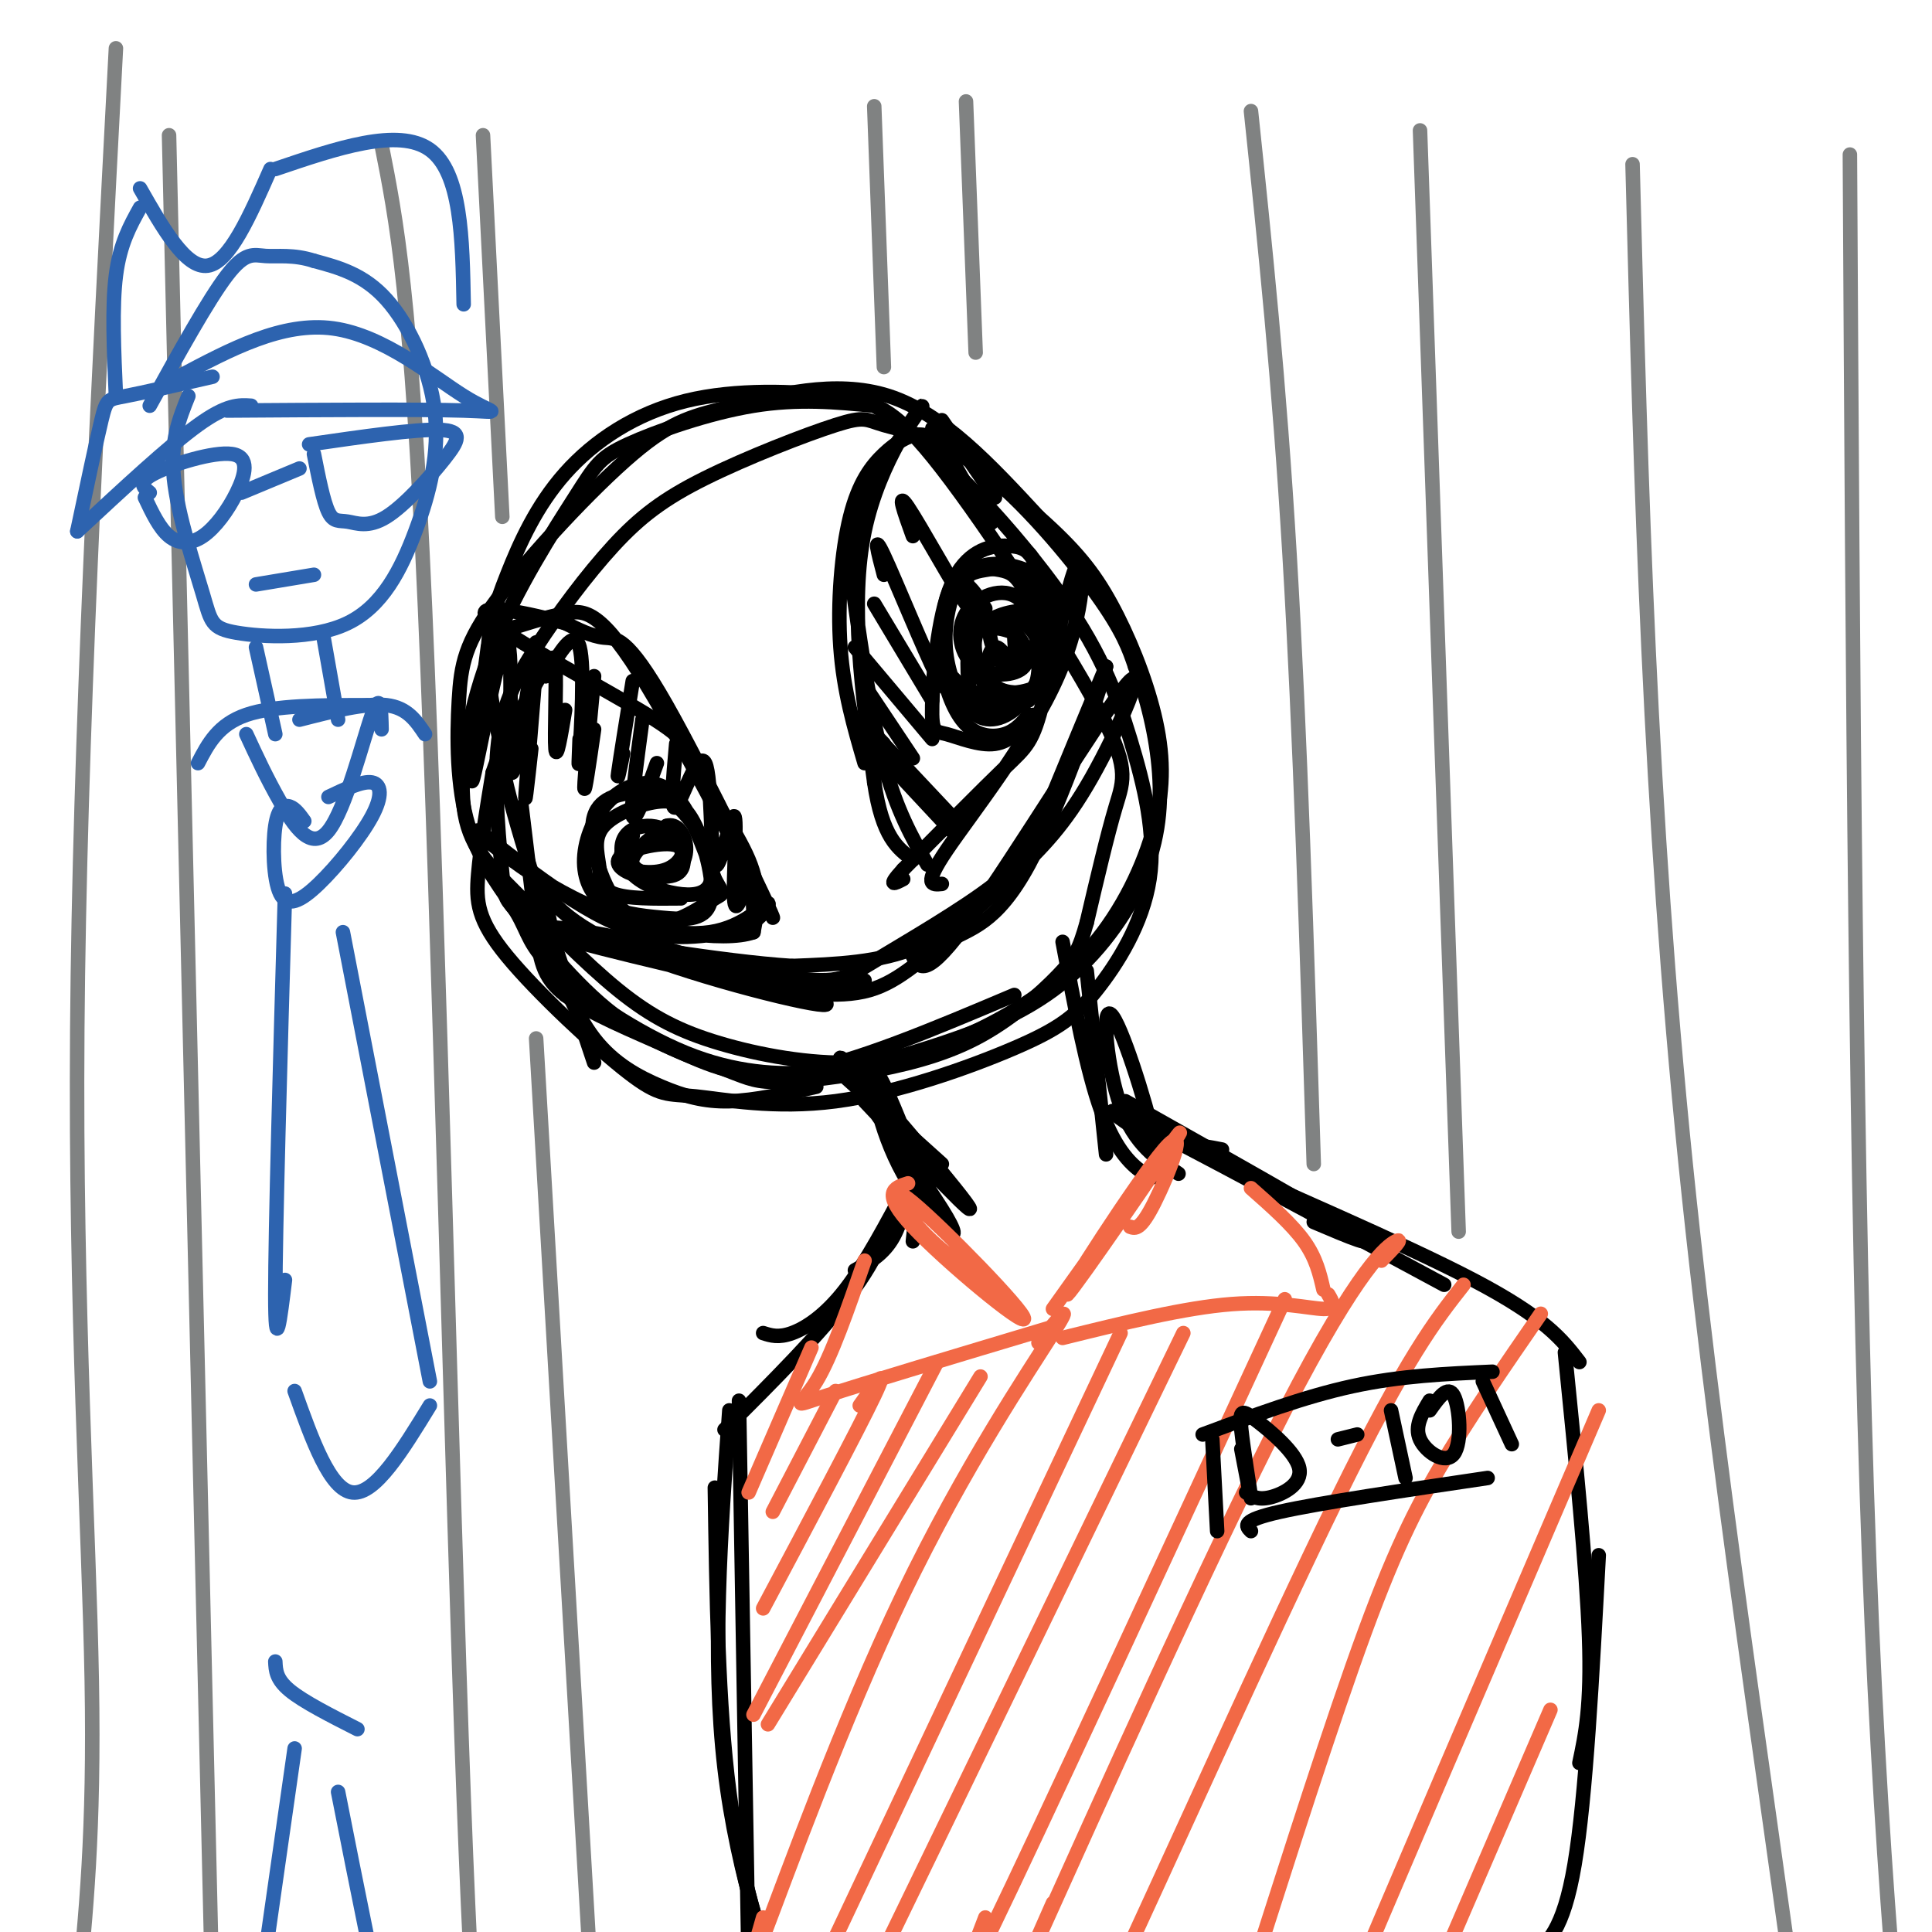 <svg viewBox='0 0 400 400' version='1.1' xmlns='http://www.w3.org/2000/svg' xmlns:xlink='http://www.w3.org/1999/xlink'><g fill='none' stroke='rgb(0,0,0)' stroke-width='3' stroke-linecap='round' stroke-linejoin='round'><path d='M112,182c0.000,0.000 5.000,24.000 5,24'/><path d='M105,146c-1.500,2.333 -3.000,4.667 0,17c3.000,12.333 10.500,34.667 18,57'/><path d='M113,194c2.952,7.851 5.905,15.702 10,21c4.095,5.298 9.333,8.042 14,10c4.667,1.958 8.762,3.131 14,3c5.238,-0.131 11.619,-1.565 18,-3'/><path d='M210,206c-16.699,7.067 -33.397,14.134 -45,16c-11.603,1.866 -18.110,-1.469 -26,-5c-7.890,-3.531 -17.163,-7.258 -22,-11c-4.837,-3.742 -5.239,-7.498 -6,-14c-0.761,-6.502 -1.880,-15.751 -3,-25'/><path d='M105,160c-1.923,-8.202 -3.846,-16.403 -4,-23c-0.154,-6.597 1.463,-11.588 4,-18c2.537,-6.412 5.996,-14.244 12,-21c6.004,-6.756 14.555,-12.436 25,-15c10.445,-2.564 22.785,-2.013 31,-1c8.215,1.013 12.305,2.488 22,15c9.695,12.512 24.995,36.061 32,49c7.005,12.939 5.716,15.268 4,21c-1.716,5.732 -3.858,14.866 -6,24'/><path d='M225,191c-1.554,5.519 -2.440,7.316 -6,11c-3.560,3.684 -9.796,9.256 -17,13c-7.204,3.744 -15.377,5.660 -23,7c-7.623,1.340 -14.695,2.103 -19,2c-4.305,-0.103 -5.841,-1.072 -11,-3c-5.159,-1.928 -13.939,-4.814 -22,-11c-8.061,-6.186 -15.401,-15.672 -19,-20c-3.599,-4.328 -3.455,-3.498 -4,-9c-0.545,-5.502 -1.778,-17.336 -1,-26c0.778,-8.664 3.568,-14.159 8,-21c4.432,-6.841 10.505,-15.027 16,-21c5.495,-5.973 10.412,-9.733 19,-14c8.588,-4.267 20.845,-9.041 27,-11c6.155,-1.959 6.206,-1.102 10,0c3.794,1.102 11.329,2.451 20,9c8.671,6.549 18.477,18.300 24,26c5.523,7.700 6.761,11.350 8,15'/><path d='M235,138c2.413,6.219 4.445,14.266 5,22c0.555,7.734 -0.367,15.154 -4,23c-3.633,7.846 -9.975,16.117 -18,22c-8.025,5.883 -17.732,9.376 -26,12c-8.268,2.624 -15.098,4.378 -23,5c-7.902,0.622 -16.875,0.111 -27,-4c-10.125,-4.111 -21.401,-11.824 -27,-17c-5.599,-5.176 -5.522,-7.817 -8,-12c-2.478,-4.183 -7.513,-9.910 -10,-18c-2.487,-8.090 -2.428,-18.544 -2,-26c0.428,-7.456 1.225,-11.915 8,-21c6.775,-9.085 19.527,-22.796 28,-30c8.473,-7.204 12.666,-7.901 21,-10c8.334,-2.099 20.810,-5.600 32,-2c11.190,3.600 21.095,14.300 31,25'/><path d='M215,107c7.683,6.831 11.390,11.409 15,18c3.610,6.591 7.122,15.195 9,23c1.878,7.805 2.121,14.811 0,23c-2.121,8.189 -6.607,17.561 -13,25c-6.393,7.439 -14.694,12.946 -23,17c-8.306,4.054 -16.618,6.657 -26,7c-9.382,0.343 -19.834,-1.572 -28,-4c-8.166,-2.428 -14.046,-5.369 -21,-11c-6.954,-5.631 -14.982,-13.950 -21,-20c-6.018,-6.050 -10.026,-9.829 -11,-18c-0.974,-8.171 1.084,-20.734 6,-33c4.916,-12.266 12.689,-24.236 17,-31c4.311,-6.764 5.161,-8.321 11,-11c5.839,-2.679 16.668,-6.480 26,-8c9.332,-1.520 17.166,-0.760 25,0'/><path d='M181,84c11.379,6.820 27.328,23.871 37,37c9.672,13.129 13.069,22.338 16,32c2.931,9.662 5.397,19.778 4,29c-1.397,9.222 -6.658,17.548 -11,23c-4.342,5.452 -7.765,8.028 -17,12c-9.235,3.972 -24.280,9.340 -37,11c-12.720,1.660 -23.113,-0.390 -29,-1c-5.887,-0.610 -7.269,0.218 -14,-5c-6.731,-5.218 -18.812,-16.482 -25,-24c-6.188,-7.518 -6.482,-11.291 -6,-17c0.482,-5.709 1.741,-13.355 3,-21'/><path d='M102,160c2.333,-7.167 6.667,-14.583 11,-22'/><path d='M175,223c0.000,0.000 20.000,18.000 20,18'/><path d='M179,228c12.544,13.295 25.089,26.591 21,21c-4.089,-5.591 -24.811,-30.067 -26,-30c-1.189,0.067 17.156,24.678 22,33c4.844,8.322 -3.811,0.356 -9,-9c-5.189,-9.356 -6.911,-20.102 -6,-21c0.911,-0.898 4.456,8.051 8,17'/><path d='M189,239c1.333,5.833 0.667,11.917 0,18'/><path d='M225,201c0.000,0.000 4.000,38.000 4,38'/><path d='M220,195c2.495,13.354 4.990,26.708 8,35c3.010,8.292 6.536,11.523 9,13c2.464,1.477 3.867,1.200 2,-7c-1.867,-8.200 -7.003,-24.323 -9,-26c-1.997,-1.677 -0.856,11.092 2,19c2.856,7.908 7.428,10.954 12,14'/><path d='M189,241c-1.000,5.667 -2.000,11.333 -4,15c-2.000,3.667 -5.000,5.333 -8,7'/><path d='M188,245c-4.400,8.289 -8.800,16.578 -13,22c-4.200,5.422 -8.200,7.978 -11,9c-2.800,1.022 -4.400,0.511 -6,0'/><path d='M233,228c20.250,11.417 40.500,22.833 47,27c6.500,4.167 -0.750,1.083 -8,-2'/><path d='M240,237c-7.417,-4.917 -14.833,-9.833 -5,-5c9.833,4.833 36.917,19.417 64,34'/><path d='M253,238c-5.289,-1.022 -10.578,-2.044 0,3c10.578,5.044 37.022,16.156 52,24c14.978,7.844 18.489,12.422 22,17'/><path d='M324,280c2.250,22.417 4.500,44.833 5,59c0.500,14.167 -0.750,20.083 -2,26'/><path d='M331,322c-1.333,25.083 -2.667,50.167 -5,64c-2.333,13.833 -5.667,16.417 -9,19'/><path d='M186,248c-2.000,6.000 -4.000,12.000 -10,20c-6.000,8.000 -16.000,18.000 -26,28'/><path d='M153,290c0.833,49.417 1.667,98.833 2,118c0.333,19.167 0.167,8.083 0,-3'/><path d='M151,292c-1.822,25.622 -3.644,51.244 -1,74c2.644,22.756 9.756,42.644 14,53c4.244,10.356 5.622,11.178 7,12'/><path d='M148,308c0.333,22.511 0.667,45.022 3,63c2.333,17.978 6.667,31.422 11,43c4.333,11.578 8.667,21.289 13,31'/><path d='M195,92c-1.509,-1.081 -3.018,-2.163 -5,-2c-1.982,0.163 -4.439,1.569 -7,4c-2.561,2.431 -5.228,5.885 -7,13c-1.772,7.115 -2.649,17.890 -2,27c0.649,9.110 2.825,16.555 5,24'/><path d='M192,179c-3.188,-5.618 -6.375,-11.237 -9,-21c-2.625,-9.763 -4.687,-23.671 -6,-33c-1.313,-9.329 -1.878,-14.078 2,-22c3.878,-7.922 12.198,-19.018 12,-19c-0.198,0.018 -8.914,11.148 -12,26c-3.086,14.852 -0.543,33.426 2,52'/><path d='M181,162c1.667,11.333 4.833,13.667 8,16'/><path d='M195,183c-2.012,0.214 -4.024,0.428 1,-7c5.024,-7.428 17.084,-22.499 23,-36c5.916,-13.501 5.689,-25.433 4,-23c-1.689,2.433 -4.839,19.232 -7,28c-2.161,8.768 -3.332,9.505 -8,14c-4.668,4.495 -12.834,12.747 -21,21'/><path d='M187,180c-3.500,3.833 -1.750,2.917 0,2'/><path d='M213,148c-1.356,1.640 -2.712,3.281 -5,4c-2.288,0.719 -5.508,0.517 -8,-2c-2.492,-2.517 -4.255,-7.348 -5,-12c-0.745,-4.652 -0.472,-9.125 1,-13c1.472,-3.875 4.143,-7.154 8,-8c3.857,-0.846 8.901,0.740 12,3c3.099,2.260 4.253,5.193 4,7c-0.253,1.807 -1.914,2.486 -3,0c-1.086,-2.486 -1.596,-8.139 -3,-11c-1.404,-2.861 -3.702,-2.931 -6,-3'/><path d='M208,113c-3.164,-0.085 -8.074,1.201 -11,8c-2.926,6.799 -3.867,19.111 -4,25c-0.133,5.889 0.541,5.355 3,6c2.459,0.645 6.703,2.470 10,2c3.297,-0.470 5.649,-3.235 8,-6'/><path d='M213,145c-2.417,1.351 -4.835,2.702 -7,3c-2.165,0.298 -4.078,-0.456 -5,-4c-0.922,-3.544 -0.851,-9.879 0,-13c0.851,-3.121 2.484,-3.028 5,-3c2.516,0.028 5.916,-0.007 8,3c2.084,3.007 2.851,9.058 1,12c-1.851,2.942 -6.322,2.774 -9,1c-2.678,-1.774 -3.563,-5.156 -4,-8c-0.437,-2.844 -0.425,-5.150 2,-7c2.425,-1.850 7.264,-3.243 10,-2c2.736,1.243 3.368,5.121 4,9'/><path d='M218,136c1.042,2.594 1.647,4.580 -1,6c-2.647,1.420 -8.546,2.273 -11,0c-2.454,-2.273 -1.464,-7.674 0,-8c1.464,-0.326 3.400,4.423 4,4c0.600,-0.423 -0.138,-6.017 0,-7c0.138,-0.983 1.150,2.644 1,5c-0.150,2.356 -1.464,3.442 -3,2c-1.536,-1.442 -3.296,-5.412 -3,-7c0.296,-1.588 2.648,-0.794 5,0'/><path d='M210,131c1.759,1.435 3.655,5.024 2,7c-1.655,1.976 -6.861,2.340 -10,0c-3.139,-2.340 -4.211,-7.383 -2,-11c2.211,-3.617 7.704,-5.807 11,-3c3.296,2.807 4.394,10.612 4,15c-0.394,4.388 -2.279,5.360 -6,6c-3.721,0.640 -9.278,0.947 -12,-2c-2.722,-2.947 -2.609,-9.148 -2,-14c0.609,-4.852 1.715,-8.355 4,-10c2.285,-1.645 5.748,-1.433 8,-1c2.252,0.433 3.294,1.085 5,4c1.706,2.915 4.075,8.092 5,12c0.925,3.908 0.407,6.545 -2,8c-2.407,1.455 -6.704,1.727 -11,2'/><path d='M204,144c-3.851,-0.714 -7.980,-3.498 -9,-8c-1.020,-4.502 1.068,-10.722 3,-14c1.932,-3.278 3.709,-3.615 6,-4c2.291,-0.385 5.096,-0.817 8,1c2.904,1.817 5.908,5.882 6,11c0.092,5.118 -2.727,11.287 -6,15c-3.273,3.713 -6.998,4.970 -10,3c-3.002,-1.970 -5.279,-7.167 -6,-12c-0.721,-4.833 0.114,-9.301 1,-12c0.886,-2.699 1.825,-3.628 3,-3c1.175,0.628 2.588,2.814 4,5'/><path d='M183,157c0.000,0.000 14.000,15.000 14,15'/><path d='M183,154c-2.167,-2.250 -4.333,-4.500 -2,-2c2.333,2.500 9.167,9.750 16,17'/><path d='M179,142c0.000,0.000 10.000,15.000 10,15'/><path d='M177,134c0.000,0.000 16.000,19.000 16,19'/><path d='M181,125c0.000,0.000 12.000,20.000 12,20'/><path d='M183,119c-1.200,-4.556 -2.400,-9.111 0,-4c2.400,5.111 8.400,19.889 11,25c2.600,5.111 1.800,0.556 1,-4'/><path d='M189,111c-1.756,-4.867 -3.511,-9.733 -1,-6c2.511,3.733 9.289,16.067 12,20c2.711,3.933 1.356,-0.533 0,-5'/><path d='M195,94c-1.533,-3.667 -3.067,-7.333 -1,-4c2.067,3.333 7.733,13.667 10,17c2.267,3.333 1.133,-0.333 0,-4'/><path d='M195,87c0.000,0.000 11.000,16.000 11,16'/><path d='M103,131c4.935,-1.604 9.870,-3.209 14,-4c4.130,-0.791 7.455,-0.770 17,15c9.545,15.770 25.311,47.289 26,48c0.689,0.711 -13.699,-29.385 -22,-44c-8.301,-14.615 -10.515,-13.747 -13,-14c-2.485,-0.253 -5.243,-1.626 -8,-3'/><path d='M117,129c-6.748,-1.794 -19.618,-4.779 -16,-1c3.618,3.779 23.722,14.322 33,20c9.278,5.678 7.729,6.490 10,11c2.271,4.510 8.363,12.717 11,19c2.637,6.283 1.818,10.641 1,15'/><path d='M156,193c-6.107,2.148 -21.874,0.019 -35,-6c-13.126,-6.019 -23.611,-15.928 -22,-15c1.611,0.928 15.317,12.694 26,18c10.683,5.306 18.341,4.153 26,3'/><path d='M151,193c6.217,-1.303 8.759,-6.061 8,-6c-0.759,0.061 -4.820,4.939 -12,6c-7.180,1.061 -17.480,-1.697 -21,-3c-3.520,-1.303 -0.260,-1.152 3,-1'/><path d='M141,186c-5.622,0.057 -11.244,0.114 -14,-1c-2.756,-1.114 -2.647,-3.398 -3,-6c-0.353,-2.602 -1.169,-5.523 1,-8c2.169,-2.477 7.323,-4.510 11,-5c3.677,-0.490 5.878,0.564 8,5c2.122,4.436 4.164,12.256 3,16c-1.164,3.744 -5.536,3.414 -10,3c-4.464,-0.414 -9.022,-0.912 -12,-3c-2.978,-2.088 -4.375,-5.766 -4,-10c0.375,-4.234 2.524,-9.025 6,-12c3.476,-2.975 8.279,-4.136 12,-1c3.721,3.136 6.361,10.568 9,18'/><path d='M148,182c1.847,3.374 1.964,2.810 0,4c-1.964,1.190 -6.010,4.135 -10,5c-3.990,0.865 -7.926,-0.350 -11,-5c-3.074,-4.650 -5.288,-12.735 -4,-17c1.288,-4.265 6.078,-4.710 9,-5c2.922,-0.290 3.975,-0.426 6,1c2.025,1.426 5.022,4.415 7,8c1.978,3.585 2.936,7.765 2,10c-0.936,2.235 -3.765,2.526 -7,2c-3.235,-0.526 -6.874,-1.869 -9,-4c-2.126,-2.131 -2.738,-5.049 -2,-7c0.738,-1.951 2.825,-2.934 5,-3c2.175,-0.066 4.439,0.787 6,3c1.561,2.213 2.420,5.788 0,7c-2.420,1.212 -8.120,0.061 -9,-2c-0.880,-2.061 3.060,-5.030 7,-8'/><path d='M138,171c2.062,-0.682 3.718,1.612 4,4c0.282,2.388 -0.810,4.869 -3,6c-2.190,1.131 -5.480,0.913 -8,0c-2.520,-0.913 -4.272,-2.521 -2,-4c2.272,-1.479 8.568,-2.829 11,-2c2.432,0.829 1.001,3.839 -2,5c-3.001,1.161 -7.572,0.475 -9,-1c-1.428,-1.475 0.286,-3.737 2,-6'/><path d='M101,134c-2.076,15.686 -4.151,31.372 -3,27c1.151,-4.372 5.529,-28.801 7,-28c1.471,0.801 0.033,26.833 1,27c0.967,0.167 4.337,-25.532 5,-27c0.663,-1.468 -1.382,21.295 -2,29c-0.618,7.705 0.191,0.353 1,-7'/><path d='M113,140c0.889,-2.911 1.778,-5.822 2,-2c0.222,3.822 -0.222,14.378 0,17c0.222,2.622 1.111,-2.689 2,-8'/><path d='M113,140c2.956,-5.044 5.911,-10.089 7,-6c1.089,4.089 0.311,17.311 0,22c-0.311,4.689 -0.156,0.844 0,-3'/><path d='M123,140c-1.000,10.583 -2.000,21.167 -2,23c0.000,1.833 1.000,-5.083 2,-12'/><path d='M131,141c-1.333,8.250 -2.667,16.500 -3,19c-0.333,2.500 0.333,-0.750 1,-4'/><path d='M133,149c-1.250,9.250 -2.500,18.500 -2,20c0.500,1.500 2.750,-4.750 5,-11'/><path d='M140,154c-0.653,7.271 -1.305,14.541 0,13c1.305,-1.541 4.568,-11.894 6,-9c1.432,2.894 1.033,19.033 2,21c0.967,1.967 3.299,-10.240 4,-10c0.701,0.240 -0.228,12.926 0,17c0.228,4.074 1.614,-0.463 3,-5'/><path d='M155,181c0.667,0.500 0.833,4.250 1,8'/><path d='M110,181c3.545,5.196 7.091,10.392 21,16c13.909,5.608 38.182,11.627 40,11c1.818,-0.627 -18.818,-7.900 -35,-12c-16.182,-4.100 -27.909,-5.029 -23,-3c4.909,2.029 26.455,7.014 48,12'/><path d='M161,205c11.000,1.667 14.500,-0.167 18,-2'/><path d='M189,198c1.334,2.499 2.668,4.998 12,-8c9.332,-12.998 26.664,-41.494 32,-48c5.336,-6.506 -1.322,8.978 -7,19c-5.678,10.022 -10.375,14.583 -16,20c-5.625,5.417 -12.179,11.691 -20,15c-7.821,3.309 -16.911,3.655 -26,4'/><path d='M164,200c-14.814,-0.929 -38.850,-5.253 -39,-5c-0.150,0.253 23.584,5.082 36,7c12.416,1.918 13.514,0.927 20,-3c6.486,-3.927 18.362,-10.788 25,-16c6.638,-5.212 8.040,-8.775 11,-16c2.960,-7.225 7.480,-18.113 12,-29'/><path d='M229,138c-0.915,3.992 -9.204,28.472 -16,41c-6.796,12.528 -12.099,13.104 -17,16c-4.901,2.896 -9.400,8.113 -16,10c-6.600,1.887 -15.300,0.443 -24,-1'/></g>
<g fill='none' stroke='rgb(242,105,70)' stroke-width='3' stroke-linecap='round' stroke-linejoin='round'><path d='M188,245c-2.868,0.898 -5.735,1.796 1,9c6.735,7.204 23.073,20.715 23,19c-0.073,-1.715 -16.558,-18.654 -23,-24c-6.442,-5.346 -2.841,0.901 2,6c4.841,5.099 10.920,9.049 17,13'/><path d='M218,271c14.207,-19.941 28.415,-39.882 26,-36c-2.415,3.882 -21.451,31.587 -23,33c-1.549,1.413 14.391,-23.466 20,-30c5.609,-6.534 0.888,5.276 -2,11c-2.888,5.724 -3.944,5.362 -5,5'/><path d='M220,277c12.689,-3.133 25.378,-6.267 35,-7c9.622,-0.733 16.178,0.933 19,1c2.822,0.067 1.911,-1.467 1,-3'/><path d='M274,267c-0.750,-3.250 -1.500,-6.500 -4,-10c-2.500,-3.500 -6.750,-7.250 -11,-11'/><path d='M217,275c-18.978,5.689 -37.956,11.378 -46,14c-8.044,2.622 -5.156,2.178 -2,-3c3.156,-5.178 6.578,-15.089 10,-25'/><path d='M168,279c0.000,0.000 -13.000,30.000 -13,30'/><path d='M173,288c0.000,0.000 -13.000,25.000 -13,25'/><path d='M178,291c3.167,-4.500 6.333,-9.000 3,-2c-3.333,7.000 -13.167,25.500 -23,44'/><path d='M194,282c0.000,0.000 -38.000,73.000 -38,73'/><path d='M203,285c0.000,0.000 -44.000,72.000 -44,72'/><path d='M215,278c3.911,-4.815 7.821,-9.631 3,-2c-4.821,7.631 -18.375,27.708 -31,54c-12.625,26.292 -24.321,58.798 -29,71c-4.679,12.202 -2.339,4.101 0,-4'/><path d='M232,276c-28.083,59.500 -56.167,119.000 -67,142c-10.833,23.000 -4.417,9.500 2,-4'/><path d='M245,276c0.000,0.000 -64.000,132.000 -64,132'/><path d='M266,269c-25.333,54.833 -50.667,109.667 -61,131c-10.333,21.333 -5.667,9.167 -1,-3'/><path d='M286,261c2.369,-2.435 4.738,-4.869 3,-4c-1.738,0.869 -7.583,5.042 -23,35c-15.417,29.958 -40.405,85.702 -50,107c-9.595,21.298 -3.798,8.149 2,-5'/><path d='M303,266c-5.844,7.422 -11.689,14.844 -26,44c-14.311,29.156 -37.089,80.044 -46,99c-8.911,18.956 -3.956,5.978 1,-7'/><path d='M319,272c-7.470,10.815 -14.940,21.631 -21,32c-6.060,10.369 -10.708,20.292 -18,41c-7.292,20.708 -17.226,52.202 -21,64c-3.774,11.798 -1.387,3.899 1,-4'/><path d='M331,292c-22.667,52.833 -45.333,105.667 -53,124c-7.667,18.333 -0.333,2.167 7,-14'/><path d='M321,354c0.000,0.000 -25.000,58.000 -25,58'/></g>
<g fill='none' stroke='rgb(0,0,0)' stroke-width='3' stroke-linecap='round' stroke-linejoin='round'><path d='M251,298c0.000,0.000 1.000,19.000 1,19'/><path d='M249,297c10.500,-3.917 21.000,-7.833 31,-10c10.000,-2.167 19.500,-2.583 29,-3'/><path d='M259,317c-1.083,-1.083 -2.167,-2.167 6,-4c8.167,-1.833 25.583,-4.417 43,-7'/><path d='M313,299c0.000,0.000 -6.000,-13.000 -6,-13'/><path d='M257,300c1.079,5.683 2.158,11.367 2,10c-0.158,-1.367 -1.553,-9.783 -2,-14c-0.447,-4.217 0.056,-4.233 3,-2c2.944,2.233 8.331,6.717 9,10c0.669,3.283 -3.380,5.367 -6,6c-2.620,0.633 -3.810,-0.183 -5,-1'/><path d='M277,298c0.000,0.000 4.000,-1.000 4,-1'/><path d='M288,292c0.000,0.000 3.000,14.000 3,14'/><path d='M296,292c1.893,-2.667 3.786,-5.333 5,-3c1.214,2.333 1.750,9.667 0,12c-1.750,2.333 -5.786,-0.333 -7,-3c-1.214,-2.667 0.393,-5.333 2,-8'/></g>
<g fill='none' stroke='rgb(128,130,130)' stroke-width='3' stroke-linecap='round' stroke-linejoin='round'><path d='M24,10c-3.778,72.178 -7.556,144.356 -8,203c-0.444,58.644 2.444,103.756 3,135c0.556,31.244 -1.222,48.622 -3,66'/><path d='M35,28c0.000,0.000 10.000,430.000 10,430'/><path d='M79,30c3.067,15.400 6.133,30.800 9,96c2.867,65.200 5.533,180.200 8,246c2.467,65.800 4.733,82.400 7,99'/><path d='M100,28c0.000,0.000 4.000,79.000 4,79'/><path d='M111,215c0.000,0.000 15.000,257.000 15,257'/><path d='M181,22c0.000,0.000 2.000,54.000 2,54'/><path d='M200,21c0.000,0.000 2.000,52.000 2,52'/><path d='M259,23c2.917,27.833 5.833,55.667 8,92c2.167,36.333 3.583,81.167 5,126'/><path d='M294,27c0.000,0.000 8.000,228.000 8,228'/><path d='M338,34c1.738,66.536 3.476,133.071 11,207c7.524,73.929 20.833,155.250 26,200c5.167,44.750 2.190,52.929 0,53c-2.190,0.071 -3.595,-7.964 -5,-16'/><path d='M383,32c0.595,108.256 1.190,216.512 4,291c2.810,74.488 7.833,115.208 10,144c2.167,28.792 1.476,45.655 0,56c-1.476,10.345 -3.738,14.173 -6,18'/></g>
<g fill='none' stroke='rgb(45,99,175)' stroke-width='3' stroke-linecap='round' stroke-linejoin='round'><path d='M39,82c-1.895,4.696 -3.790,9.392 -3,17c0.790,7.608 4.265,18.128 6,24c1.735,5.872 1.731,7.096 7,8c5.269,0.904 15.810,1.488 23,-2c7.190,-3.488 11.030,-11.048 14,-19c2.970,-7.952 5.069,-16.295 4,-25c-1.069,-8.705 -5.305,-17.773 -10,-23c-4.695,-5.227 -9.847,-6.614 -15,-8'/><path d='M65,54c-4.298,-1.381 -7.542,-0.833 -10,-1c-2.458,-0.167 -4.131,-1.048 -8,4c-3.869,5.048 -9.935,16.024 -16,27'/><path d='M52,84c-2.500,-0.167 -5.000,-0.333 -11,4c-6.000,4.333 -15.500,13.167 -25,22'/><path d='M16,110c1.956,-9.244 3.911,-18.489 5,-23c1.089,-4.511 1.311,-4.289 5,-5c3.689,-0.711 10.844,-2.356 18,-4'/><path d='M47,85c20.095,-0.137 40.190,-0.274 49,0c8.810,0.274 6.333,0.958 0,-3c-6.333,-3.958 -16.524,-12.560 -27,-14c-10.476,-1.440 -21.238,4.280 -32,10'/><path d='M37,78c-5.333,1.667 -2.667,0.833 0,0'/><path d='M24,82c-0.417,-9.250 -0.833,-18.500 0,-25c0.833,-6.500 2.917,-10.250 5,-14'/><path d='M29,39c4.750,8.333 9.500,16.667 14,16c4.500,-0.667 8.750,-10.333 13,-20'/><path d='M57,35c12.750,-4.333 25.500,-8.667 32,-4c6.500,4.667 6.750,18.333 7,32'/><path d='M31,102c-1.315,-1.065 -2.630,-2.129 1,-4c3.630,-1.871 12.205,-4.548 16,-4c3.795,0.548 2.811,4.322 1,8c-1.811,3.678 -4.449,7.259 -7,9c-2.551,1.741 -5.015,1.640 -7,0c-1.985,-1.640 -3.493,-4.820 -5,-8'/><path d='M50,102c0.000,0.000 12.000,-5.000 12,-5'/><path d='M64,92c10.992,-1.591 21.984,-3.181 27,-3c5.016,0.181 4.057,2.134 1,6c-3.057,3.866 -8.211,9.644 -12,12c-3.789,2.356 -6.212,1.288 -8,1c-1.788,-0.288 -2.939,0.203 -4,-2c-1.061,-2.203 -2.030,-7.102 -3,-12'/><path d='M53,121c0.000,0.000 12.000,-2.000 12,-2'/><path d='M53,134c0.000,0.000 4.000,18.000 4,18'/><path d='M67,132c0.000,0.000 3.000,17.000 3,17'/><path d='M41,158c2.083,-4.000 4.167,-8.000 10,-10c5.833,-2.000 15.417,-2.000 25,-2'/><path d='M62,149c6.833,-1.750 13.667,-3.500 18,-3c4.333,0.500 6.167,3.250 8,6'/><path d='M51,152c2.083,4.506 4.167,9.012 7,14c2.833,4.988 6.417,10.458 10,6c3.583,-4.458 7.167,-18.845 9,-24c1.833,-5.155 1.917,-1.077 2,3'/><path d='M68,165c3.532,-1.680 7.063,-3.360 9,-3c1.937,0.360 2.279,2.760 0,7c-2.279,4.240 -7.180,10.321 -11,14c-3.820,3.679 -6.560,4.955 -8,2c-1.440,-2.955 -1.580,-10.142 -1,-14c0.580,-3.858 1.880,-4.388 3,-4c1.120,0.388 2.060,1.694 3,3'/><path d='M59,185c-1.000,34.833 -2.000,69.667 -2,83c0.000,13.333 1.000,5.167 2,-3'/><path d='M71,193c0.000,0.000 18.000,93.000 18,93'/><path d='M61,288c3.667,10.250 7.333,20.500 12,21c4.667,0.500 10.333,-8.750 16,-18'/><path d='M57,344c0.083,1.833 0.167,3.667 3,6c2.833,2.333 8.417,5.167 14,8'/><path d='M70,371c4.000,20.250 8.000,40.500 10,48c2.000,7.500 2.000,2.250 2,-3'/><path d='M61,362c0.000,0.000 -8.000,56.000 -8,56'/></g>
</svg>